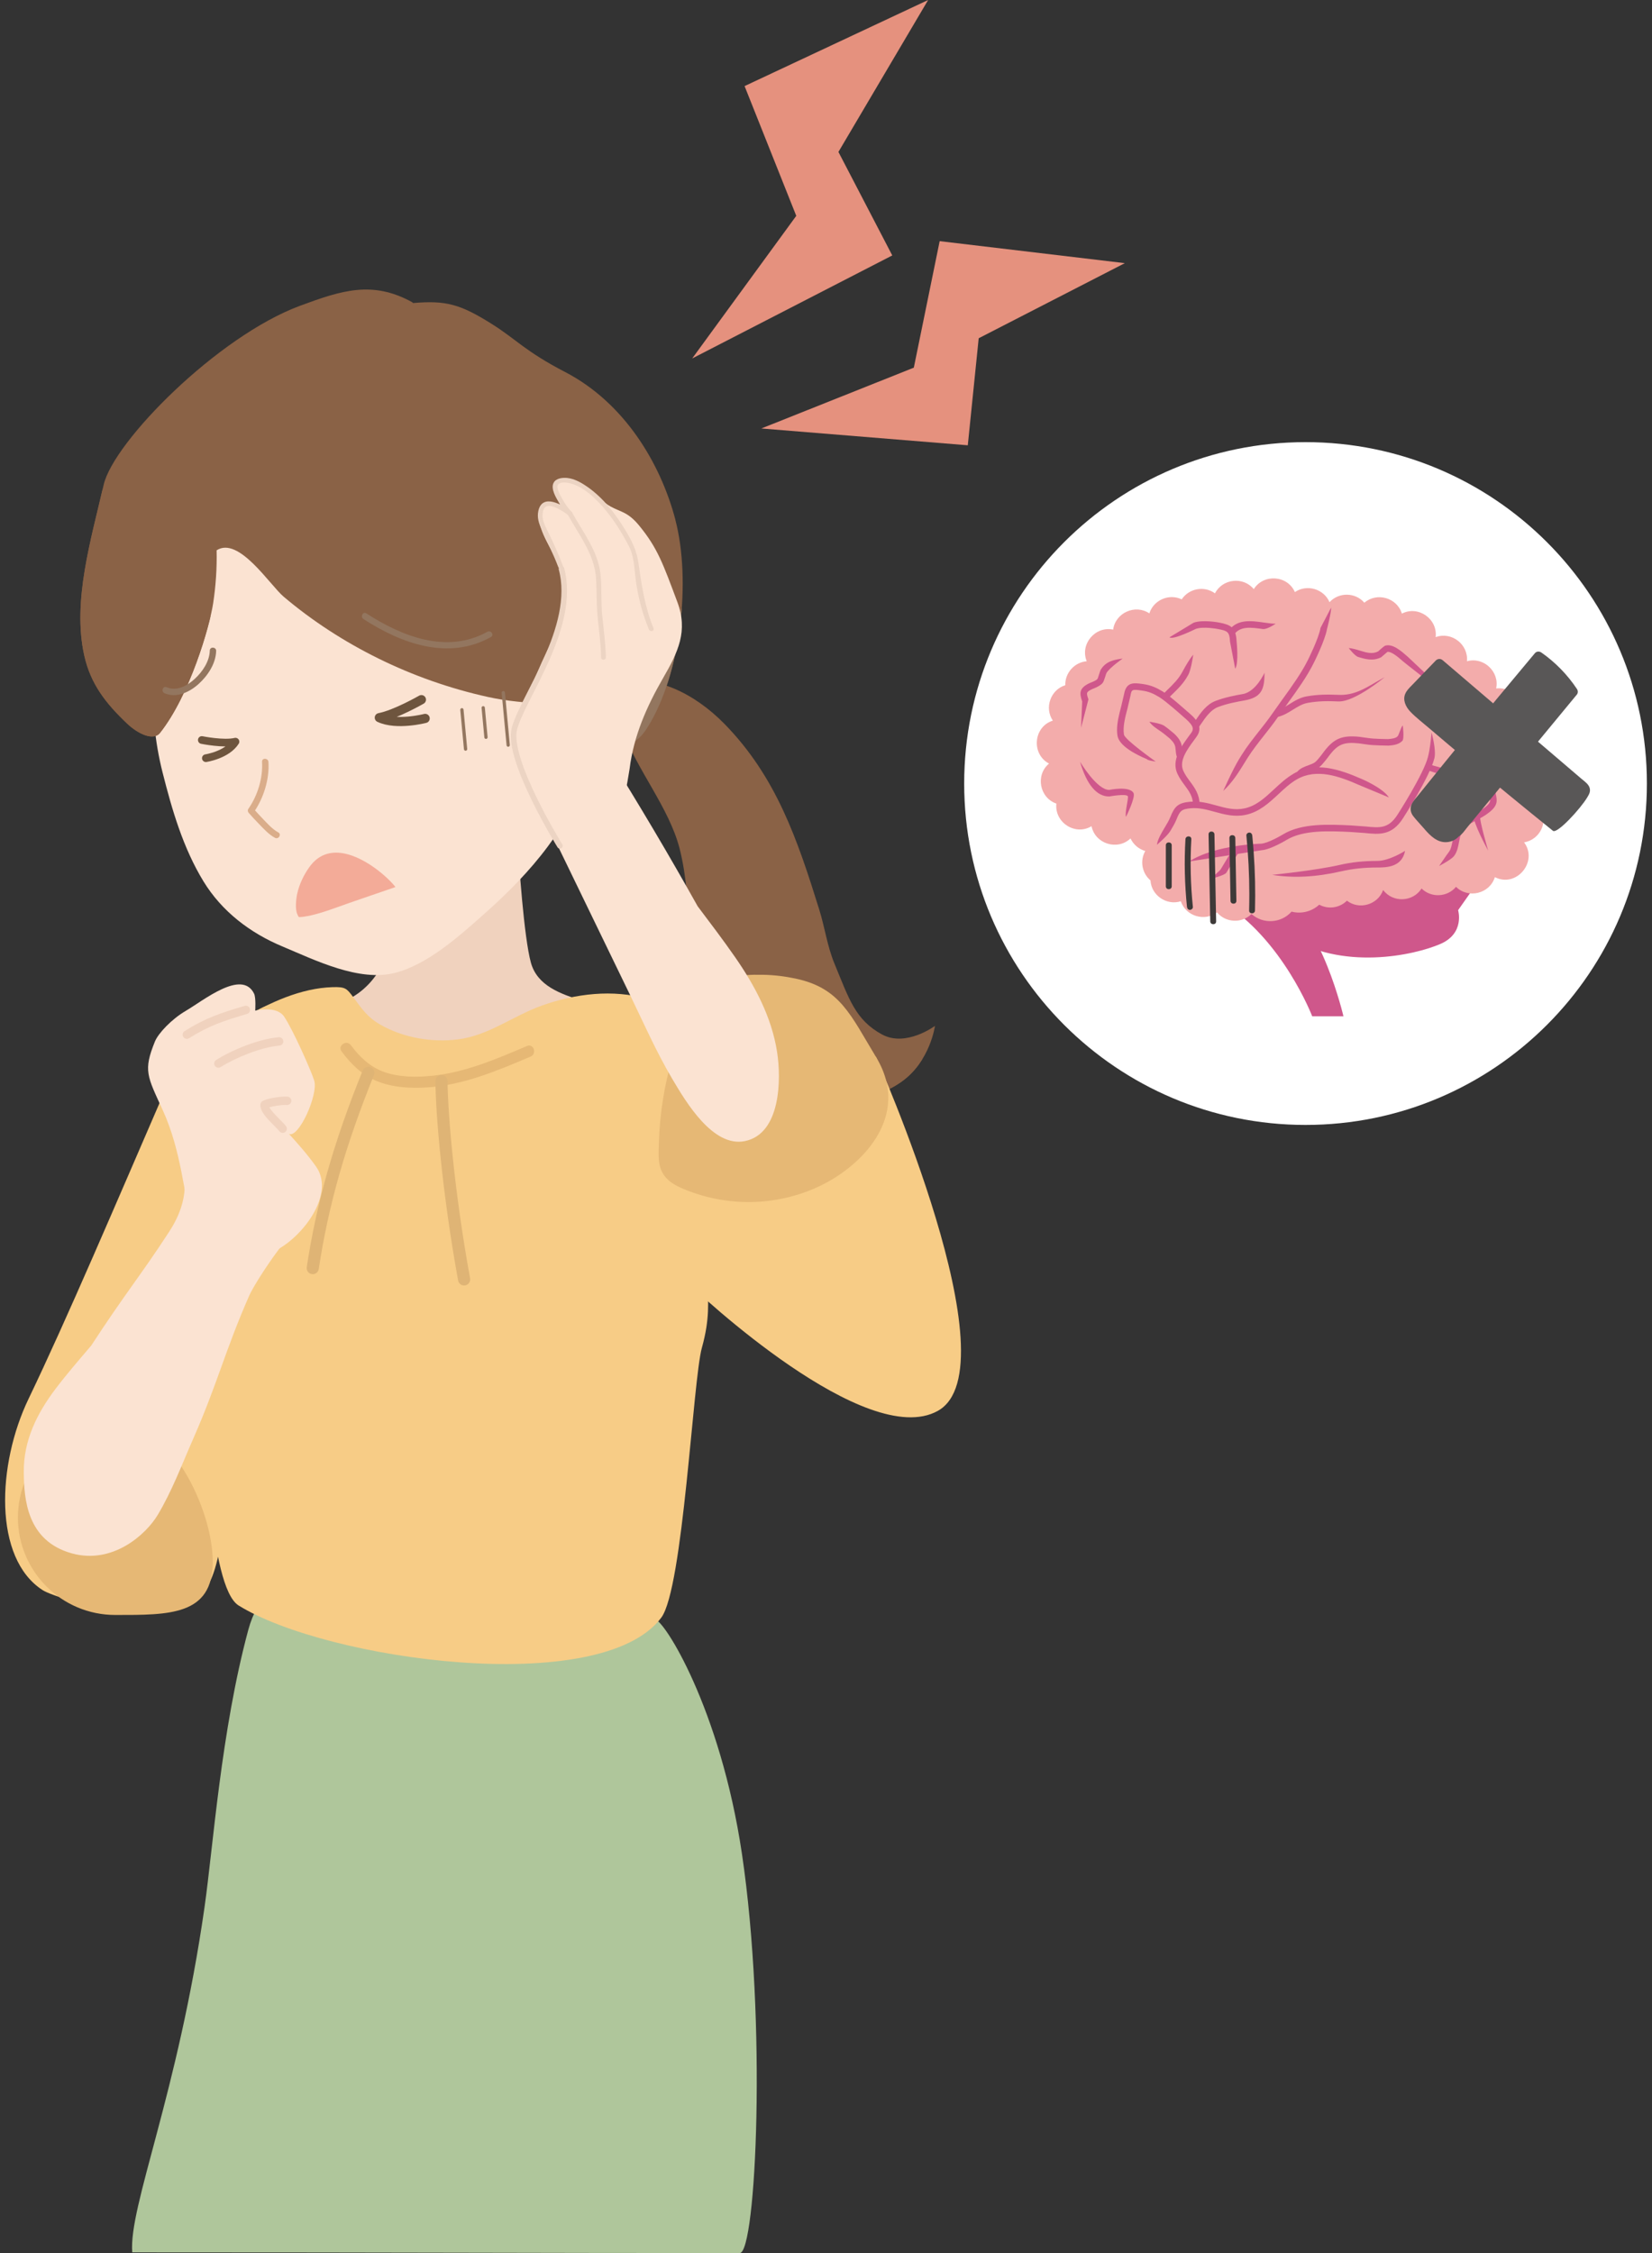 <?xml version="1.0" encoding="UTF-8"?><svg id="_レイヤー_1" xmlns="http://www.w3.org/2000/svg" width="88" height="120" xmlns:xlink="http://www.w3.org/1999/xlink" viewBox="0 0 88 120"><rect x="0" y="0" width="88" height="120" fill="#333333" stroke="none"/><defs><style>.cls-1{fill:#ecd4c3;}.cls-2{fill:#dfb475;}.cls-3{fill:#fff;}.cls-4{fill:#f0d2be;}.cls-5{fill:#e6b875;}.cls-6{stroke:#ecd4c3;stroke-width:.297px;}.cls-6,.cls-7,.cls-8{stroke-linecap:round;stroke-linejoin:round;}.cls-6,.cls-7,.cls-8,.cls-9{fill:none;}.cls-10{fill:#3e3a39;}.cls-11{clip-path:url(#clippath-1);}.cls-12{fill:#595757;}.cls-13{fill:#8a6246;}.cls-14{fill:#e5917e;}.cls-15{fill:#cf578b;}.cls-16{fill:#daad8a;}.cls-7{stroke-width:.41px;}.cls-7,.cls-8{stroke:#6e553e;}.cls-8{stroke-width:.489px;}.cls-17{clip-path:url(#clippath);}.cls-18{fill:#fbe3d2;}.cls-19{fill:#f3acab;}.cls-20{fill:#afc69b;}.cls-21{fill:#f7cc86;}.cls-22{fill:#93765f;}.cls-23{fill:#f3ab98;}</style><clipPath id="clippath"><path class="cls-9" d="m34.434,35.294c-.185.043-.21.245-.124.362-1.362,1.12-1.631,1.889-1.154,3.214.764,2.131,2.471,4.12,3.042,6.311.759,2.918.439,7.673,1.351,7.958.438.138.731-.048.96-.235.314-.254.512-.508.8.041.86,1.656,2.162,4.774,4.496,5.339,2.03.49,3.373-.067,4.23-.682,1.521-1.088,1.768-2.961,1.768-2.961,0,0-1.552,1.15-2.82.454-1.429-.784-1.752-1.889-2.537-3.783-.378-.914-.51-1.915-.804-2.86-1.165-3.747-2.85-7.373-5.236-10.503-.808-1.059-1.983-2.716-3.481-2.717-.16,0-.323.021-.49.061"/></clipPath><clipPath id="clippath-1"><path class="cls-9" d="m15.984,16.286c-4.399,1.628-9.934,7.238-10.462,9.532-.667,2.908-1.678,6.204-1.034,9.089.338,1.525,1.145,2.549,2.281,3.629.602.57,1.408.933,1.751.503,1.598-2.019,2.647-5.685,2.832-6.893.145-.938.21-1.888.186-2.836,1.176-.767,2.836,1.844,3.571,2.467,1.534,1.302,3.245,2.404,5.046,3.293,1.852.913,3.816,1.603,5.832,2.05,2.06.455,4.107.318,6.16.612-.289-.039.515,1.497.687,1.632.698.55,1.248.024,1.656-.621,1.778-2.821,2.339-7.812,1.485-11.06-.798-3.034-2.729-6.234-5.874-7.867-2.133-1.109-2.613-1.746-3.878-2.542-1.708-1.076-2.468-1.281-4.222-1.132-.018-.022-.039-.04-.067-.057-.868-.474-1.659-.662-2.439-.662-1.116,0-2.218.384-3.512.863"/></clipPath></defs><path class="cls-4" d="m30.989,53.292c-1.107-.352-2.368-.776-2.71-2.023-.365-1.329-.647-5.321-.708-6.692-.006-.119-.012-.242-.069-.348-.227-.428-3.358,3.11-3.842,3.299-.665.261-.378.918-1.091.993-.446.047-.89-.089-1.335-.079-.142.003-.48-.03-.591.087-.226.241.03.257.06.437.332,2.015-.885,3.944-2.829,4.537-.185.057-.247.349-.08.464,1.862,1.287,3.797,2.5,6.155,2.315,1.189-.093,2.341-.467,3.448-.893,1.157-.447,2.3-.948,3.405-1.514.032-.017.059-.038.08-.062.255.013.381-.433.107-.52"/><path class="cls-13" d="m46.982,55.096c-1.429-.783-1.751-1.888-2.535-3.782-.379-.916-.51-1.915-.805-2.862-1.166-3.745-2.288-7.063-5.035-9.881-1.646-1.689-3.762-2.644-5.496-2.227-1.811.436.761,2.759,1.237,4.084.711,1.984,1.819,3.806,2.724,5.703.788,1.652.605,3.565,1.32,5.259.962,2.275,2.734,6.246,5.413,6.893,2.03.492,3.374-.066,4.232-.68,1.519-1.09,1.767-2.962,1.767-2.962,0,0-1.553,1.15-2.821.454"/><g class="cls-17"><path class="cls-13" d="m50.55,51.193c.613,6.052-4.011,7.447-6.476,5.167-2.531-2.341-3.418-9.044-4.351-11.746-1.491-4.318-3.947-6.094-5.375-6.877-2.41-1.321-.563-1.375-1.428-.783-1.12.768.572,5.829.768,6.917.564,3.131,1.553,6.196,2.993,9.035,1.269,2.502,4.617,8.02,7.482,8.504,8.108,1.373,6.322-10.853,6.387-10.217"/></g><path class="cls-18" d="m30.952,41.919c.796-2.043,1.018-4.313-.147-6.211-1.644-2.675-4.657-4.082-7.485-5.131-1.302-.483-2.615-.943-3.922-1.412-1.278-.459-2.556-.992-3.883-1.293-1.273-.288-2.605-.289-3.776.345-1.06.575-1.814,1.632-2.317,2.702-1.458,3.104-1.593,6.934-.765,10.211.507,2.005,1.095,4.03,2.18,5.809.977,1.6,2.478,2.747,4.197,3.466,1.737.727,4.094,1.908,6.019,1.408,1.754-.455,3.431-1.973,4.768-3.16,1.228-1.09,2.394-2.266,3.374-3.587.671-.905,1.306-1.989,1.757-3.147"/><path class="cls-23" d="m15.947,48.845c.542-.012,1.441-.318,1.848-.465,1.046-.378,1.96-.679,3.266-1.133.017-.006-.357-.455-.93-.895-1.094-.838-2.677-1.525-3.646-.178-.299.416-.539.908-.654,1.43-.059.268-.119.812.005,1.083.031.07.059.16.11.159"/><path class="cls-16" d="m13.958,40.57c.056.87-.235,1.802-.733,2.519-.044.064-.024.152.024.206.176.202.36.398.546.59.254.261.526.564.852.738.192.103.368-.186.175-.29-.313-.167-.57-.464-.814-.715-.175-.182-.348-.368-.515-.558.008.069.016.137.024.206.527-.76.841-1.763.782-2.685-.015-.216-.353-.227-.339-.01"/><path class="cls-13" d="m35.977,27.681c-.798-3.033-2.729-6.232-5.874-7.867-2.132-1.107-2.614-1.746-3.877-2.541-1.71-1.077-2.469-1.282-4.224-1.132-.017-.022-.037-.04-.067-.057-2.109-1.153-3.75-.613-5.95.201-4.4,1.629-9.934,7.239-10.462,9.532-.668,2.91-1.679,6.204-1.036,9.09.34,1.525,1.145,2.549,2.281,3.629.602.57,1.409.933,1.751.502,1.599-2.018,2.647-5.685,2.833-6.892.144-.937.208-1.887.186-2.835,1.175-.768,2.835,1.844,3.57,2.468,1.535,1.3,3.244,2.402,5.047,3.292,1.852.913,3.814,1.603,5.831,2.049,2.06.456,4.108.319,6.16.614-.288-.041.515,1.497.687,1.632.698.548,1.249.024,1.656-.623,1.779-2.821,2.339-7.811,1.485-11.06"/><path class="cls-13" d="m29.679,33.948c1.103.206,2.702-.041,4.024-1.294-.22.053-.435.137-.643.18-1.578.327-2.919-.979-3.661-2.212-.46-.762-.809-1.585-1.219-2.373-.368-.706-.802-1.369-1.321-1.974-1.538-1.79-3.76-3.063-6.072-3.517-1.171-.23-2.396-.246-3.557.055-1.326.344-2.991,1.852-2.991,1.852,0,0,2.771-.81,4.132-.355,1.399.468,2.571,1.455,3.561,2.521,2.225,2.39,4.518,6.511,7.747,7.116"/><g class="cls-11"><path class="cls-22" d="m36.727,30.753c-.62,3.174-2.172,6.344-5.677,6.27-.931-.02,3.304,4.691,3.393,4.549,1.566-2.499,3.543-7.873,2.284-10.819"/><path class="cls-13" d="m11.847,31.714c-.684,1.347-2.609,4.228-3.965,3.759-1.637-.565-2.596-1.931-2.662-4.234-.092-3.233.548-7.183.425-7.777.047-.473-3.606,4.037-3.498,8.528.038,1.614,1.103,4.592,1.72,6.091.563,1.364,2.097,2.013,3.591,2.458,1.672.498,3.004-.937,3.857-2.176.951-1.38,1.593-2.959,1.841-4.618.094-.623-.998-2.646-1.31-2.032"/></g><path class="cls-18" d="m33.37,38.433c.325,1.333-.442,2.666-1.715,2.976-1.272.312-2.568-.517-2.893-1.85-.326-1.334.442-2.667,1.714-2.977,1.273-.311,2.569.518,2.894,1.851"/><path class="cls-22" d="m25.963,33.648c-2.154,1.198-4.545.254-6.449-.979-.183-.119-.335.185-.154.302,2.021,1.309,4.522,2.221,6.791.959.19-.106.002-.388-.188-.282"/><path class="cls-22" d="m8.768,36.924c.638.275,1.335-.064,1.812-.495.486-.438.918-1.087.934-1.761.005-.219-.334-.237-.339-.019-.013.576-.386,1.125-.796,1.504-.397.368-.966.682-1.507.448-.201-.087-.303.236-.104.322"/><path class="cls-20" d="m7.045,119.962c15.12,0,21.077.038,32.362.038.875,0,1.448-12.318.113-21.279-1.154-7.746-4.164-12.481-4.635-12.469-7.484.205-19.699-6.701-21.658.554-1.45,5.373-1.871,11.538-2.331,14.765-1.425,9.973-4.049,15.957-3.851,18.391"/><path class="cls-5" d="m4.707,76.828c.008-.312.067-.676.327-.881.343-.269.837-.107,1.227-.056,1.1.143,2.183-.147,3.135-.697.375-.218.812.048.914.442.182.702-.308,1.572-.662,2.152-.522.857-1.333,1.569-2.314,1.856-.965.283-1.957.384-2.275-.761-.168-.607-.369-1.439-.354-2.055"/><path class="cls-21" d="m37.389,71.782c.897-3.22-.57-3.448,1.605-6.072,1.074-1.295-.775-3.259-.146-4.862.63-1.605,1.075-3.526.185-4.976-.859-1.4-2.975-2.219-4.546-2.669-1.845-.527-3.838-.283-5.623.355-1.53.546-2.827,1.592-4.467,1.801-1.374.175-2.906-.079-4.141-.788-.707-.407-.983-.853-1.429-1.448-.363-.485-.419-.565-1.113-.546-1.663.048-3.361.812-4.837,1.708-1.516.921-2.534,1.939-2.37,3.541.096.941.309,1.896.207,2.845-.079.723-.311,1.4-.621,2.056-.662,1.397-.706,2.093-1.444,3.448-.745,1.368,1.589,2.657,1.797,4.228.224,1.686-.351,3.196.265,4.756.275.698.399,9.356,1.999,10.35,4.677,2.907,19.286,4.955,22.515.649,1.166-1.554,1.688-12.668,2.164-14.377"/><path class="cls-21" d="m42.97,61.834c-2.632-2.099-5.331-4.645-7.099-6.096-1.154-.948-2.437-1.566-3.997-2.051-.57-.178-1.155-.256-1.747-.183-3.174.391-1.965,5.614-1.262,7.538,1.937,5.303,3.936,3.381,7.739,7.248.614.624,9.544,8.966,13.349,6.856,4.093-2.269-3.28-18.836-3.28-18.836-2.819-2.86-1.153,7.557-3.703,5.523"/><path class="cls-5" d="m42.386,52.121c-.578-.123-1.165-.193-1.752-.204-.609-.011-1.232.012-1.827.168-.651.171-1.223.518-1.654,1.124-.428.601-.722,1.354-.987,2.071-.517,1.403-.855,2.908-.997,4.434-.037.393-.061.789-.072,1.185-.009.366-.035.759.034,1.119.156.804.815,1.123,1.414,1.362,2.248.898,4.743.855,6.946-.128,2.359-1.053,5.102-3.769,3.181-6.941-1.378-2.274-1.914-3.681-4.288-4.19"/><path class="cls-5" d="m18.688,55.664c.465.628,1.026,1.165,1.775,1.431.807.286,1.728.287,2.57.201,1.765-.181,3.421-.896,5.037-1.584.354-.151.547.412.197.561-1.765.752-3.581,1.52-5.519,1.644-.909.058-1.878.002-2.725-.358-.76-.322-1.344-.907-1.828-1.562-.228-.308.266-.639.493-.332"/><path class="cls-2" d="m23.516,57.254h.002c.178,0,.322.144.323.321.011,1.637.338,5.785,1.2,10.51.031.176-.085.345-.261.377-.02.003-.039.005-.059.005-.153,0-.289-.11-.318-.266-.867-4.766-1.199-8.963-1.208-10.622-.002-.178.143-.324.321-.325"/><path class="cls-2" d="m16.34,67.491c.526-3.458,1.446-6.687,2.98-10.472.067-.166.256-.245.421-.178.166.068.246.257.178.422-1.515,3.736-2.422,6.92-2.94,10.325-.024.161-.162.275-.319.275-.016,0-.032,0-.049-.004-.176-.026-.298-.192-.271-.368"/><path class="cls-21" d="m13.092,58.16c.047-.291,1.502-4.459,1.296-4.663-1.554.518-5.116,3.462-5.658,4.715-2.502,5.776-5.184,12.08-7.21,16.293-1.675,3.484-1.887,8.491.755,10.189.782.502,7.359,2.453,8.869-.377,1.792-3.361.707-18.414,1.948-26.157"/><path class="cls-5" d="m11.332,83.185c0,2.866-2.323,2.83-5.189,2.83s-5.188-2.324-5.188-5.189,2.323-5.188,5.188-5.188,5.189,4.682,5.189,7.547"/><path class="cls-18" d="m10.281,76.654c1.3-2.947,1.698-4.697,2.994-7.646.297-.677,2.089-3.477,3.397-4.451.066-.657-2.211-.418-3.05-1.014-1.071-.76-4.232-2.266-3.958-1.475.569,1.649-.388,3.127-.687,3.587-1.494,2.292-2.257,3.16-4.12,6.015-.642.753-1.291,1.501-1.885,2.284-.984,1.298-1.729,2.754-1.706,4.483.019,1.378.148,3.633,2.568,4.299,2.159.595,3.93-.991,4.563-2.043.765-1.274,1.287-2.683,1.885-4.039"/><path class="cls-18" d="m8.663,59.114c2.066,4.516.326,9.202,5.532,7.691,1.596-.463,3.762-3.077,2.645-4.666-.446-.634-.973-1.224-1.447-1.746.516.247,1.571-2.095,1.345-2.839-.157-.515-1.121-2.687-1.598-3.402-.414-.618-1.545-.323-1.545-.323,0,0,.046-.689-.061-.907-.647-1.318-2.702.37-3.637.916-.748.437-1.465,1.191-1.645,1.635-.626,1.543-.415,1.838.411,3.641"/><path class="cls-4" d="m11.514,56.456c.842-.532,2.258-1.12,3.335-1.212.123-.01.231.081.241.204.011.123-.08.231-.203.242-.995.085-2.358.653-3.134,1.144-.037.024-.078.035-.12.035-.074,0-.147-.037-.189-.104-.066-.105-.034-.243.07-.309"/><path class="cls-4" d="m9.833,54.919c1.114-.705,1.953-.978,3.202-1.345.119-.034.243.033.277.152.035.119-.033.242-.151.277-1.212.355-2.025.619-3.089,1.293-.037.024-.078.035-.12.035-.074,0-.147-.037-.189-.104-.066-.105-.034-.243.07-.309"/><path class="cls-4" d="m15.312,58.407c.123.009.216.116.207.239-.009.123-.116.216-.239.207-.259-.019-.707.061-.93.122.091.181.335.426.523.615.134.136.262.264.359.386.077.096.062.236-.034.314-.041.033-.091.049-.14.049-.065,0-.13-.028-.174-.084-.082-.103-.201-.222-.327-.349-.339-.341-.689-.694-.689-1.056,0-.067.027-.13.079-.177.171-.159,1.017-.29,1.366-.265"/><path class="cls-22" d="m24.809,39.985c-.048.005-.091-.031-.095-.079l-.196-2.095c-.004-.048.031-.091.079-.096.048-.004.091.031.095.079l.196,2.096c.004.048-.031.09-.079.095"/><path class="cls-22" d="m27.079,39.773c-.048.005-.091-.031-.095-.079l-.261-2.794c-.005-.048.03-.091.078-.095.049-.005.091.03.096.078l.261,2.795c.004.048-.031.09-.079.095"/><path class="cls-22" d="m25.895,39.355c-.048.005-.091-.031-.095-.079l-.147-1.572c-.005-.048.031-.09.079-.095s.091.031.095.079l.147,1.572c.004.048-.031.09-.079.095"/><polygon class="cls-14" points="36.873 19.091 47.53 13.605 44.662 8.092 49.441 0 39.663 4.585 42.416 11.496 36.873 19.091"/><polygon class="cls-14" points="40.555 22.821 51.553 23.717 52.134 18.016 59.918 14.016 50.055 12.844 48.678 19.582 40.555 22.821"/><path class="cls-7" d="m10.966,40.381s1.126-.168,1.577-.879c-.623.15-1.792-.088-1.792-.088"/><path class="cls-8" d="m22.647,38.264s-1.517.397-2.441-.041c.868-.167,2.242-.959,2.242-.959"/><path class="cls-18" d="m33.514,52.894c-1.62-3.337-3.238-6.676-4.854-10.015-.371-.766-.956-1.635-.828-2.524-.173-.713-.075-1.455.522-1.983.76-.673,1.657-.417,2.226.341.456.61,1.45.92,1.785,1.453,1.664,2.661,3.267,5.363,4.799,8.103.674.895,1.352,1.786,1.991,2.705,1.058,1.525,1.945,3.188,2.237,5.04.233,1.477.196,4.371-1.712,4.762-1.703.349-3.139-2.081-3.859-3.296-.871-1.47-1.562-3.052-2.307-4.588"/><path class="cls-18" d="m27.292,40.047c.174,1.555,1.345,2.892,2.534,3.822.51.399,3.537-1.578,3.462-1.597.04-.03.242-1.252.25-1.321.217-1.76.918-3.337,1.779-4.828.813-1.407,1.344-2.518.762-4.066-.762-2.033-1.048-2.865-2.033-4.065-.597-.728-.971-.714-1.525-1.016-.343-.187-.816-.654-1.27-1.016-.453-.362-2.188-.569-1.572.319.139.202.33.416.439.644-.405-.049-.873-.279-1.154.054-.581.69.054,1.632.509,2.541.509,1.016.586,1.858.509,2.795-.076.912-.92,2.461-1.271,3.303-.662,1.59-1.621,2.632-1.419,4.433"/><path class="cls-1" d="m30.472,27.293c.581,1.058,1.396,2.073,1.518,3.311.073.733.017,1.472.092,2.206.075.733.18,1.465.19,2.204.002.163-.252.163-.254,0-.009-.689-.102-1.372-.174-2.055-.076-.713-.05-1.421-.092-2.135-.075-1.288-.9-2.31-1.499-3.402-.078-.144.141-.271.22-.128"/><path class="cls-1" d="m29.732,30.186c-.257-.676-.576-1.316-.876-1.973-.146-.321-.258-.642-.18-.998.21-.968,1.298-.328,1.777.052l-.179.179c-.189-.192-.351-.422-.487-.654-.159-.27-.468-.76-.295-1.082.133-.248.485-.279.735-.252.39.043.76.259,1.074.479.825.581,1.448,1.381,1.972,2.235.36.589.634,1.106.733,1.798.172,1.195.341,2.363.806,3.491.062.151-.183.217-.245.068-.34-.825-.582-1.731-.699-2.616-.08-.618-.084-1.289-.38-1.851-.33-.628-.707-1.244-1.152-1.797-.496-.618-1.236-1.381-2.049-1.542-.145-.028-.439-.056-.548.073-.154.18.128.618.221.786.135.244.297.483.493.683.118.12-.055.278-.179.179-.221-.175-.48-.339-.747-.436-.175-.064-.404-.123-.531.053-.083.114-.102.319-.094.456.02.321.203.627.34.91.27.553.518,1.113.736,1.689.058.153-.187.22-.245.068"/><path class="cls-6" d="m29.826,45.05s-2.838-4.583-2.429-6.22,3.345-5.446,2.512-8.535"/><path class="cls-3" d="m87.728,41.732c0,10.042-8.141,18.183-18.183,18.183s-18.184-8.141-18.184-18.183,8.141-18.183,18.184-18.183,18.183,8.141,18.183,18.183"/><path class="cls-15" d="m71.564,54.129h-1.664s-1.576-4.116-4.816-6.086c-3.241-1.971,1.006-1.095,3.152-.044,2.146,1.051,3.328,6.13,3.328,6.13"/><path class="cls-15" d="m77.672,48.476s.372,1.231-.941,1.799c-1.42.615-5.255,1.446-8.188-.437-.653-.418-.876-3.635-.876-3.635h11.603l-1.598,2.273Z"/><path class="cls-19" d="m82.221,43.638c0-.492-.286-.915-.701-1.117.39-.655.088-1.512-.61-1.789.585-.553.484-1.528-.189-1.954.811-.817.118-2.238-1.022-2.111.186-.898-.673-1.699-1.556-1.448.084-.898-.821-1.596-1.668-1.284.116-.965-.921-1.703-1.798-1.254-.258-.848-1.334-1.153-1.999-.58-.48-.558-1.36-.57-1.856-.029-.306-.711-1.211-.97-1.845-.537-.397-.901-1.673-.984-2.19-.157-.564-.685-1.668-.556-2.067.224-.566-.415-1.386-.266-1.772.32-.674-.323-1.499.035-1.724.747-.747-.506-1.807-.035-1.928.865-.955-.203-1.78.776-1.408,1.685-.653.053-1.161.622-1.142,1.276-.789.243-1.121,1.21-.663,1.886-1.041.326-1.156,1.788-.202,2.287-.735.611-.51,1.823.391,2.132-.111.995.995,1.731,1.873,1.204.189.94,1.379,1.316,2.076.652.151.323.437.57.786.669-.297.519-.175,1.184.277,1.566.047.798.857,1.352,1.616,1.111.268.796,1.266,1.096,1.928.593.463.558,1.327.596,1.837.086.619.556,1.591.492,2.134-.127.518.137,1.08-.003,1.474-.37.483.265,1.091.173,1.476-.212.656.506,1.65.218,1.929-.57.519.696,1.592.642,2.047-.079.511.508,1.374.468,1.835-.09.65.65,1.799.368,2.069-.515,1.157.589,2.319-.839,1.556-1.853.589-.098,1.038-.609,1.038-1.225"/><path class="cls-15" d="m59.095,42.421s.893-.165.982-.013c.054.092-.17.857-.097,1.099,0,0,.529-1.054.399-1.276-.224-.384-1.29-.16-1.29-.16-.658.011-1.556-1.499-1.556-1.499.352,1.222.892,1.861,1.562,1.849"/><path class="cls-15" d="m63.582,33.166l-1.285.778c.182.161,1.402-.449,1.402-.449.404-.144,1.176.007,1.176.007.503.096.622.139.646.67l.277,1.445c.2-.301.073-1.46.073-1.46-.033-.746-.322-.882-.93-.999,0,0-.865-.17-1.359.008"/><path class="cls-15" d="m65.446,33.601l.287.201c.329-.471.914-.387,1.534-.299.23.033.687-.283.687-.283-.193,0-.409-.031-.637-.064-.664-.095-1.418-.203-1.871.445"/><path class="cls-15" d="m70.343,33.44c-.093.56-.674,1.716-.674,1.716-.357.712-.852,1.397-1.331,2.059l-.562.791c-.213.31-.452.613-.704.932-.32.407-.653.827-.924,1.262l-.14.226c-.337.545-.849,1.701-.849,1.701.494-.463.797-.952,1.147-1.517l.139-.225c.262-.418.587-.831.902-1.231.245-.31.499-.631.717-.951l.558-.783c.487-.674.991-1.37,1.359-2.109,0,0,.605-1.201.708-1.814,0,0,.229-.861.219-1.137l-.564,1.079Z"/><path class="cls-15" d="m68.908,41.208c-.389.224-.722.534-1.045.834-.489.455-.95.884-1.576,1.015-.523.11-.991-.019-1.486-.155-.438-.121-.891-.245-1.396-.201-.658.058-.835.248-1.068.83-.067.166-.176.349-.293.543-.183.306-.372.621-.418.921,0,0,.553-.465.719-.741.118-.198.24-.402.318-.593.191-.478.266-.566.773-.612.442-.038.846.073,1.273.19.514.141,1.044.287,1.649.16.721-.152,1.241-.635,1.743-1.102.308-.287.625-.583.98-.787,1.055-.608,2.27-.161,3.326.305l1.579.658c-.336-.516-1.438-.978-1.438-.978-1.218-.537-2.503-.945-3.642-.288"/><path class="cls-15" d="m76.258,39.015c-.043.444-.083.863-.189,1.289-.232.93-1.622,3.082-1.622,3.082-.483.757-.944.71-1.708.633l-.805-.058c-1.157-.054-2.596-.122-3.581.474,0,0-.775.473-1.175.5,0,0-2.436.049-3.831.947l3.853-.598c.486-.031,1.334-.549,1.334-.549.893-.541,2.274-.476,3.383-.424l.787.056c.772.078,1.439.145,2.037-.793,0,0,1.42-2.199,1.667-3.186.112-.45-.151-1.373-.151-1.373"/><path class="cls-15" d="m73.793,34.387c-.076.023-.381.308-.381.308-.311.158-.614.066-.965-.041-.193-.059-.392-.12-.603-.139,0,0,.317.418.5.474.37.113.79.24,1.227.018,0,0,.32-.274.332-.284.21-.044.604.299.84.507,0,0,1.73,1.401,2.468,1.843l-2.236-2.107c-.352-.308-.79-.691-1.181-.578"/><path class="cls-15" d="m78.856,40.201c.225.209.366.481.416.811.024.154.014.319.003.493-.012.183.062.858.062.858.067.298.084.378-.21.616-.204.166-.421.28-.631.391-.437.231-.889.469-1.06,1.129l-.057.274c-.042.226-.085.462-.206.613-.096.12-.512.738-.512.738,0,0,.641-.339.785-.519.176-.22.229-.511.276-.768l.052-.25c.132-.509.465-.684.885-.907.215-.113.458-.241.688-.428.44-.357.413-.599.331-.965,0,0-.066-.586-.054-.76.011-.185.024-.376-.007-.568-.064-.41-.24-.751-.524-1.014l-1.005-.767c-.052.43.766,1.024.766,1.024"/><path class="cls-15" d="m73.36,45.854c-.73,0-1.366.068-2.001.214-1.294.296-3.588.528-3.588.528,1.128.181,2.328.12,3.666-.187.609-.139,1.22-.205,1.923-.205.462,0,1.321,0,1.486-.887,0,0-.833.537-1.486.537"/><path class="cls-15" d="m58.648,35.648c-.062.095-.15.461-.187.511-.076.104-.412.219-.412.219-.59.277-.545.557-.402.984,0,0-.053,1.199-.059,1.398l.391-1.51c-.119-.354-.131-.391.219-.556,0,0,.409-.143.545-.327.078-.107.17-.483.199-.528.198-.305.863-.763.863-.763-.468.06-.879.143-1.157.573"/><path class="cls-15" d="m59.876,36.979l-.151.644c-.11.419-.222.85-.222,1.258,0,.102.007.202.023.301.088.551.997,1.013,1.573,1.254.036.071.463.124.463.124,0,0-1.645-1.159-1.69-1.435-.068-.42.065-.926.193-1.414l.157-.673c.056-.325.095-.328.587-.261.395.053.639.167.955.359.342.207,1.235,1.008,1.235,1.008.479.404.65.615.465.877l-.153.21c-.39.532-.926,1.26-.59,1.982.111.24.253.432.391.618.235.32.439.597.44,1.045h.351c-.002-.563-.26-.914-.51-1.252-.126-.172-.259-.351-.355-.559-.249-.533.197-1.139.555-1.626l.157-.217c.399-.566-.135-1.017-.525-1.346,0,0-.912-.818-1.279-1.041-.348-.211-.637-.345-1.085-.406-.468-.064-.869-.118-.984.548"/><path class="cls-15" d="m66.196,36.967c-.38.065-.944.173-1.439.362-.489.187-.787.62-1.075,1.04l-.142.203.285.204.145-.208c.258-.375.525-.763.912-.911.466-.178,1.006-.281,1.372-.344.947-.161,1.106-.588,1.106-1.485,0,0-.447,1.017-1.165,1.14"/><path class="cls-15" d="m61.227,38.441c.129.198.366.355.593.505.157.104.495.391.495.391.107.107.183.184.248.312.047.095.056.206.066.323.01.122.021.247.073.369l.321-.139c-.03-.07-.037-.158-.046-.259-.011-.138-.024-.296-.102-.451-.089-.179-.198-.288-.313-.404,0,0-.377-.321-.55-.435-.198-.131-.786-.213-.786-.213"/><path class="cls-15" d="m74.45,39.215c-.118.117-.311.132-.514.15,0,0-.743-.005-1.063-.057l-.468-.065c-.904-.09-1.338.088-1.857.759,0,0-.34.475-.492.589-.096.073-.227.121-.368.171-.21.077-.426.157-.58.336l.267.227c.094-.109.26-.171.435-.234.157-.058.319-.118.456-.221.196-.147.56-.655.56-.655.444-.573.761-.703,1.545-.624l.448.062c.328.053,1.147.06,1.147.06.233-.02.523-.044.731-.25.123-.122.026-.827.026-.827-.093.092-.215.521-.272.578"/><path class="cls-15" d="m73.282,36.338c-.619.363-1.204.706-1.973.671-.599-.025-1.117-.023-1.701.08-.363.064-.644.24-.916.41-.233.145-.454.282-.715.347l.084.34c.316-.078.57-.236.816-.39.256-.159.497-.31.792-.362.555-.097,1.033-.101,1.626-.075.87.038,2.464-1.292,2.464-1.292l-.476.27Z"/><path class="cls-15" d="m65.473,45.556l-.446.741c-.056.09-.433.393-.507.505,0,0,.717-.179.805-.32l.449-.746.21-.353-.3-.18-.211.354Z"/><path class="cls-15" d="m79.273,45.306s-.468-1.595-.426-1.804l-.343-.07c-.071.346.769,1.874.769,1.874"/><path class="cls-15" d="m75.902,40.919c.117.166,1.418.476,1.418.476l.96.041c-.195-.144-.84-.37-.84-.37,0,0-1.224-.309-1.251-.348l-.287.201Z"/><path class="cls-15" d="m62.988,35.778c-.21.389-.484.656-.801.965l-.189.186.247.248.186-.183c.338-.329.63-.614.865-1.05.165-.307.266-1.076.266-1.076-.211.255-.401.587-.574.909"/><path class="cls-10" d="m66.539,48.494c-.005.202.308.201.313,0,.027-1.039.005-2.078-.071-3.114-.021-.294-.046-.588-.075-.881-.008-.083-.066-.156-.157-.156-.077,0-.165.072-.156.156.103,1.034.156,2.073.157,3.111,0,.295-.003.59-.011.884"/><path class="cls-10" d="m65.861,47.98l-.058-3.348c-.004-.201-.317-.202-.313,0l.058,3.348c.003.201.317.202.313,0"/><path class="cls-10" d="m64.469,49.074c.004.201.317.202.313,0-.023-1.202-.046-2.405-.07-3.608l-.02-1.026c-.004-.201-.317-.202-.313,0,.023,1.202.046,2.405.07,3.608l.02,1.026Z"/><path class="cls-10" d="m63.386,48.461c.077,0,.166-.072.157-.157-.124-1.198-.152-2.404-.082-3.607.011-.201-.302-.2-.314,0-.069,1.203-.041,2.409.082,3.607.009.084.066.157.157.157"/><path class="cls-10" d="m62.416,47.207v-2.188c0-.201-.313-.202-.313,0v2.188c0,.201.313.202.313,0"/><path class="cls-12" d="m80.911,40.732c1.028-1.246,2.056-2.49,3.084-3.736.072-.086.066-.21.006-.3-.503-.759-1.149-1.421-1.895-1.942-.112-.077-.257-.068-.348.04-1.287,1.533-2.564,3.074-3.83,4.625-.631.771-1.259,1.546-1.885,2.322-.155.192-.31.385-.465.577-.134.169-.305.338-.389.539-.091.218-.043.439.099.62.14.179.3.346.449.517.314.358.67.811,1.184.858.284.025.594-.083.779-.296.194-.116.337-.344.472-.508.912-1.105,1.826-2.211,2.738-3.316"/><path class="cls-12" d="m84.684,41.984c-.054-.221-.285-.372-.455-.516-.337-.288-.674-.576-1.012-.865-1.35-1.153-2.699-2.305-4.049-3.458-.773-.661-1.546-1.321-2.32-1.982-.122-.104-.282-.073-.371.022-.284.294-.568.588-.852.882-.136.141-.272.283-.409.424-.134.139-.279.274-.358.456-.145.328.01.686.27.959.295.309.647.575.972.854,1.394,1.188,2.798,2.363,4.212,3.526.801.659,1.603,1.312,2.41,1.963.224.181,1.47-1.177,1.83-1.781.089-.151.178-.29.131-.484"/></svg>